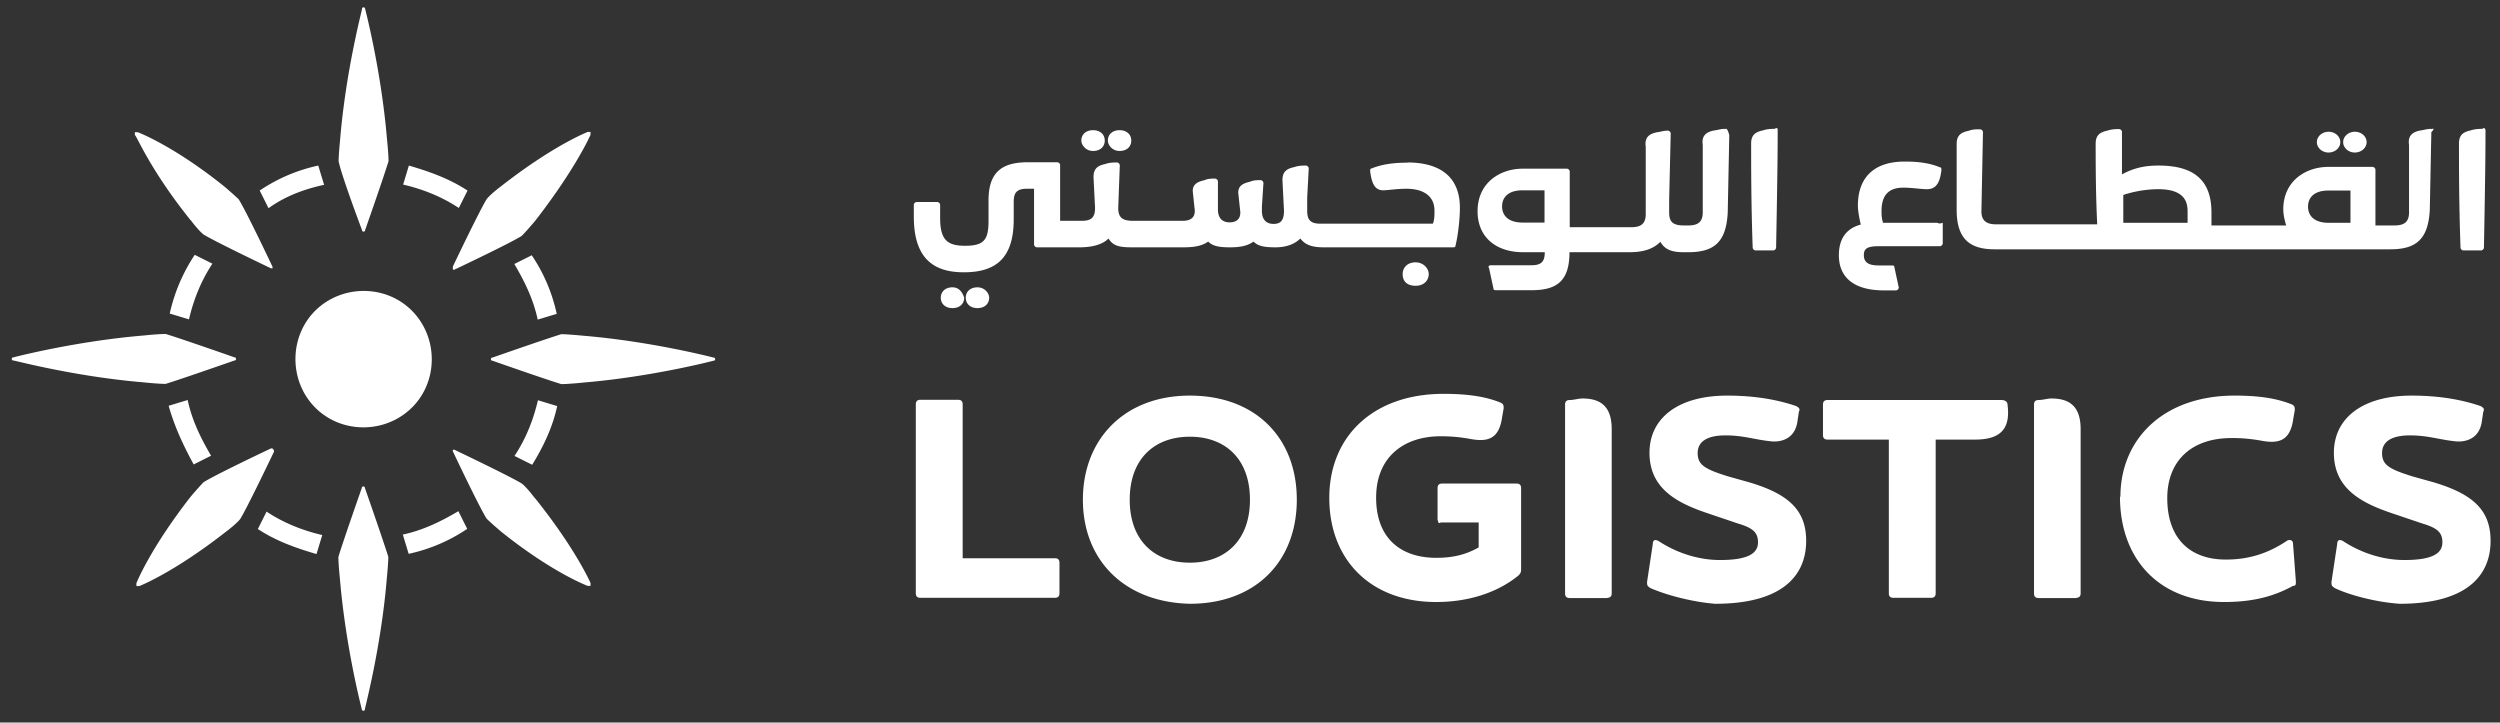 <svg width="173" height="50" fill="none" xmlns="http://www.w3.org/2000/svg"><rect width="100%" height="100%" fill="#333333" stroke="none"/><g clip-path="url(#a)" fill="#fff"><path d="M25.052 15.922c0 .107.107.107.107.107s.107 0 .107-.107c0 0 1.316-3.747 1.621-4.771 0 0 0-.505-.107-1.514-.397-4.771-1.514-9.023-1.514-9.023 0-.107-.107-.107-.107-.107-.06 0-.107.031-.107.107 0 .107-1.116 4.252-1.514 9.023-.107 1.116-.107 1.514-.107 1.514.2 1.01 1.621 4.771 1.621 4.771ZM21.81 21.504c-1.82 1.82-1.82 4.863 0 6.698s4.863 1.82 6.698 0 1.82-4.863 0-6.698-4.863-1.82-6.698 0ZM22.422 12.772l-.398-1.315a11.613 11.613 0 0 0-4.052 1.728l.611 1.223c1.117-.81 2.432-1.315 3.854-1.62M32.346 13.185c-1.223-.81-2.63-1.315-4.052-1.728l-.398 1.315c1.316.306 2.63.81 3.854 1.62l.612-1.223-.016.016ZM17.85 36.612c1.223.811 2.63 1.316 4.052 1.728l.398-1.315c-1.315-.305-2.63-.81-3.854-1.62l-.612 1.223.016-.016ZM27.881 37.01l.398 1.315a11.611 11.611 0 0 0 4.052-1.728l-.611-1.223c-1.224.719-2.432 1.315-3.854 1.621M13.384 32.147l1.223-.611c-.718-1.224-1.315-2.432-1.62-3.854l-1.316.398c.398 1.422 1.01 2.737 1.728 4.052M11.763 21.703l1.315.397c.306-1.315.81-2.63 1.621-3.854l-1.223-.611a12.035 12.035 0 0 0-1.728 4.052M38.54 28.095l-1.315-.398c-.306 1.315-.81 2.63-1.621 3.854l1.223.611c.81-1.315 1.423-2.63 1.728-4.052M35.589 18.262c.718 1.223 1.315 2.431 1.62 3.854l1.316-.398a11.613 11.613 0 0 0-1.728-4.053l-1.224.612.016-.015ZM25.251 33.768c0-.107-.107-.107-.107-.107s-.107 0-.107.107c0 0-1.315 3.747-1.621 4.771 0 0 0 .505.107 1.514.398 4.772 1.514 9.023 1.514 9.023 0 .107.107.107.107.107.061 0 .107-.03.107-.107 0-.107 1.116-4.251 1.514-9.023.107-1.116.107-1.514.107-1.514-.306-1.009-1.62-4.77-1.62-4.77ZM11.457 26.566c1.01-.306 4.772-1.621 4.772-1.621.107 0 .107-.108.107-.108s0-.107-.107-.107c0 0-3.747-1.315-4.772-1.62 0 0-.504 0-1.514.107-4.77.397-9.022 1.514-9.022 1.514-.107 0-.107.106-.107.106 0 .062.03.108.107.108.107 0 4.251 1.116 9.022 1.514 1.01.107 1.514.107 1.514.107ZM49.382 24.746s-4.251-1.116-9.022-1.514c-1.117-.107-1.514-.107-1.514-.107-1.01.306-4.771 1.62-4.771 1.62-.107 0-.107.108-.107.108s0 .107.107.107c0 0 3.746 1.315 4.77 1.62 0 0 .505 0 1.515-.106 4.771-.398 9.022-1.514 9.022-1.514.107 0 .107-.107.107-.107 0-.061-.03-.107-.107-.107ZM13.185 15.219c.612.81.903 1.009.903 1.009.81.505 4.664 2.34 4.664 2.34h.107v-.107s-1.82-3.854-2.34-4.665c0 0-.306-.305-1.01-.902C11.963 10.05 9.53 9.148 9.53 9.148h-.198v.198c.107 0 1.009 2.34 3.853 5.888M37.01 34.472c-.611-.81-.901-1.01-.901-1.01-.811-.504-4.665-2.34-4.665-2.34h-.107v.108s1.82 3.853 2.34 4.664c0 0 .306.306 1.01.902 3.547 2.844 5.979 3.747 5.979 3.747h.198v-.2s-1.009-2.339-3.853-5.887M18.859 31.03h-.107s-3.854 1.82-4.664 2.34c0 0-.306.306-.902 1.01-2.845 3.655-3.747 5.98-3.747 5.98v.198h.199s2.34-.902 5.979-3.747c.81-.611 1.01-.902 1.01-.902.504-.81 2.339-4.664 2.339-4.664a.261.261 0 0 0-.107-.199M31.337 18.66h.107s3.854-1.82 4.665-2.34c0 0 .305-.306.902-1.01 2.844-3.655 3.853-5.979 3.853-5.979v-.199h-.198s-2.34.902-5.98 3.747c-.81.612-1.009.902-1.009.902-.505.81-2.34 4.664-2.34 4.664v.2M66.617 27.988V38.63h6.392c.199 0 .306.107.306.306v2.126c0 .198-.107.305-.306.305H63.68c-.2 0-.306-.107-.306-.305v-13.09c0-.2.107-.306.306-.306h2.63c.199 0 .306.106.306.305v.016ZM74.936 34.578c0-4.159 2.844-7.202 7.401-7.202s7.402 2.936 7.402 7.202c0 4.267-2.845 7.203-7.402 7.203-4.557-.107-7.401-3.043-7.401-7.203Zm11.56 0c0-2.844-1.727-4.358-4.159-4.358-2.431 0-4.16 1.514-4.16 4.358 0 2.845 1.729 4.359 4.16 4.359 2.432 0 4.16-1.514 4.16-4.358ZM99.48 36v-2.232c0-.199.107-.306.306-.306h5.168c.199 0 .306.107.306.306v5.674c0 .199-.107.306-.199.397-1.513 1.224-3.547 1.82-5.673 1.82-4.557 0-7.401-2.936-7.401-7.203 0-4.266 3.043-7.202 7.906-7.202 1.728 0 2.936.198 3.96.611.199.108.199.2.199.398l-.107.612c-.199 1.422-.902 1.728-2.125 1.514a11.17 11.17 0 0 0-2.126-.2c-2.539 0-4.466 1.423-4.466 4.252 0 2.83 1.729 4.16 4.16 4.16 1.116 0 2.019-.2 2.936-.72v-1.727h-2.63c-.107.107-.199 0-.199-.199l-.015.046ZM111.24 41.384h-2.631c-.198 0-.306-.107-.306-.306v-13.09c0-.2.108-.306.306-.306.306 0 .612-.107.903-.107 1.315 0 2.018.611 2.018 2.125v11.363c0 .198-.107.305-.306.305l.016.016ZM114.176 40.665c-.199-.107-.199-.199-.199-.398l.398-2.63c0-.306.198-.306.397-.199 1.224.81 2.738 1.315 4.252 1.315 1.819 0 2.63-.397 2.63-1.223 0-.719-.398-1.01-1.422-1.315l-2.126-.719c-2.126-.719-3.961-1.728-3.961-4.16 0-2.43 2.019-3.96 5.368-3.96 2.018 0 3.548.306 4.771.719.199.107.306.198.199.397l-.107.719c-.199 1.223-1.224 1.422-1.927 1.315-1.009-.107-1.82-.398-3.043-.398-1.224 0-1.927.398-1.927 1.224s.505 1.116 2.126 1.62l1.422.398c2.737.81 3.96 1.927 3.96 4.053 0 2.538-1.819 4.358-6.285 4.358-1.514-.107-3.456-.611-4.557-1.116h.031ZM138.919 27.988c.199 1.514-.306 2.431-2.233 2.431h-2.737v10.644c0 .198-.107.305-.306.305h-2.63c-.199 0-.306-.107-.306-.305V30.419h-4.251c-.199 0-.306-.107-.306-.306v-2.125c0-.199.107-.306.306-.306h12.065c.199 0 .398.107.398.306h-.015.015ZM143.69 41.384h-2.63c-.199 0-.306-.107-.306-.306v-13.09c0-.2.107-.306.306-.306.305 0 .611-.107.902-.107 1.315 0 2.018.611 2.018 2.125v11.363c0 .198-.107.305-.306.305l.016.016ZM146.733 34.38c0-3.961 2.936-7.004 7.906-7.004 1.728 0 2.936.199 3.961.611.199.108.199.2.199.398l-.107.612c-.199 1.422-.903 1.728-2.126 1.514a11.153 11.153 0 0 0-2.126-.199c-2.844 0-4.465 1.621-4.465 4.16 0 2.844 1.621 4.25 4.052 4.25 1.728 0 3.044-.504 4.252-1.314.198-.107.397 0 .397.198l.199 2.63c0 .2 0 .306-.199.306-1.315.72-2.737 1.117-4.771 1.117-4.465 0-7.203-2.936-7.203-7.295l.031.016ZM161.536 40.665c-.199-.107-.199-.199-.199-.398l.398-2.63c0-.306.199-.306.397-.199 1.224.81 2.738 1.315 4.252 1.315 1.819 0 2.63-.397 2.63-1.223 0-.719-.398-1.01-1.422-1.315l-2.126-.719c-2.126-.719-3.961-1.728-3.961-4.16 0-2.43 2.019-3.96 5.368-3.96 2.019 0 3.548.306 4.771.719.199.107.306.198.199.397l-.107.719c-.199 1.223-1.223 1.422-1.927 1.315-1.009-.107-1.82-.398-3.043-.398s-1.927.398-1.927 1.224.505 1.116 2.126 1.62l1.422.398c2.737.81 3.961 1.927 3.961 4.053 0 2.538-1.82 4.358-6.286 4.358-1.621-.107-3.547-.611-4.557-1.116h.031ZM67.641 19.883c-.505 0-.81.306-.81.718 0 .413.305.72.81.72.505 0 .81-.307.81-.72 0-.305-.305-.718-.81-.718ZM65.913 19.883c-.505 0-.81.306-.81.718 0 .413.305.72.81.72.505 0 .81-.307.81-.72-.106-.305-.305-.718-.81-.718ZM77.474 10.447c.505 0 .81-.305.81-.718s-.305-.72-.81-.72c-.505 0-.81.307-.81.72 0 .305.305.718.81.718ZM75.639 10.447c.505 0 .81-.305.81-.718s-.305-.72-.81-.72c-.505 0-.81.307-.81.72 0 .305.305.718.81.718ZM97.354 11.258c-.902 0-1.728.107-2.431.397-.108 0-.108.107-.108.2.108.81.306 1.314.903 1.314.306 0 .902-.107 1.62-.107 1.01 0 1.928.398 1.928 1.514 0 .306 0 .612-.108.902H91.36c-.718 0-.902-.305-.902-.902v-.902l.107-2.019c0-.107-.107-.198-.198-.198-.2 0-.505 0-.811.107-.505.107-.81.306-.81.902l.106 2.126c0 .611-.198.902-.718.902s-.81-.306-.81-.902v-.306l.106-1.621c0-.107-.107-.2-.198-.2-.2 0-.505 0-.72.108-.504.107-.901.306-.81.902l.107 1.01c.107.611-.198.902-.718.902s-.81-.306-.81-.902v-1.927c0-.107-.108-.2-.2-.2-.198 0-.504 0-.718.108-.505.107-.903.306-.81.902l.106 1.01c.107.611-.199.902-.81.902h-3.456c-.81 0-1.01-.306-1.01-.903l.107-2.936c0-.107-.107-.199-.198-.199-.2 0-.505 0-.81.108-.506.107-.811.305-.811.902l.107 2.125c0 .612-.2.903-.903.903H73.36v-3.854c0-.107-.107-.199-.198-.199h-2.019c-1.728 0-2.737.612-2.737 2.63v1.423c0 1.315-.306 1.728-1.621 1.728-1.224 0-1.728-.398-1.728-1.927v-.902c0-.107-.107-.2-.2-.2h-1.421c-.107 0-.2.108-.2.2v.81c0 2.845 1.316 3.854 3.457 3.854 2.14 0 3.456-.902 3.456-3.655v-1.223c0-.612.199-.903.902-.903h.505v3.854c0 .107.107.199.199.199h2.936c.902 0 1.62-.199 2.018-.612.306.505.72.612 1.621.612h3.548c.81 0 1.315-.107 1.728-.398.306.306.719.398 1.514.398.719 0 1.224-.107 1.621-.398.306.306.719.398 1.514.398.719 0 1.315-.199 1.728-.612.306.398.719.612 1.621.612h8.916c.107 0 .198 0 .198-.107.199-.81.306-1.927.306-2.63 0-2.02-1.223-3.136-3.655-3.136l.046.031-.061-.015ZM97.966 18.154c-.612 0-.902.398-.902.811 0 .505.305.81.902.81.596 0 .902-.397.902-.81 0-.413-.397-.81-.902-.81ZM119.36 8.918c-.306 0-.612.107-.719.107-.612.107-.902.398-.81 1.01v4.663c0 .72-.398.903-1.01.903h-.306c-.81 0-1.009-.306-1.009-.903v-.902l.107-4.557c0-.107-.107-.199-.199-.199-.306 0-.611.107-.718.107-.612.107-.903.398-.811 1.01v4.664c0 .719-.397.902-1.009.902h-4.251V11.87c0-.107-.107-.198-.199-.198h-3.043c-1.621 0-3.135 1.009-3.135 2.936s1.422 2.844 3.135 2.844h1.514c0 .612-.199.902-.903.902h-2.844c-.107 0-.199.107-.107.2l.306 1.421c0 .107.107.107.199.107h2.431c1.728 0 2.63-.611 2.63-2.63h4.16c.902 0 1.621-.199 2.125-.719.306.505.719.72 1.621.72h.306c1.82 0 2.631-.72 2.738-2.738l.107-5.368c-.107-.397-.199-.504-.306-.397v-.031Zm-12.479 6.484h-1.514c-1.009 0-1.422-.505-1.422-1.116 0-.612.398-1.117 1.422-1.117h1.514v2.233ZM122.8 8.918c-.198 0-.504 0-.81.107-.505.107-.811.306-.811.902 0 1.621 0 4.252.107 7.203 0 .107.108.199.199.199h1.224c.107 0 .198-.107.198-.199.108-5.78.108-7.004.108-8.12 0-.107 0-.199-.199-.107l-.016.015ZM134.056 15.417h-3.747c-.107-.306-.107-.611-.107-.81 0-1.224.612-1.621 1.514-1.621.612 0 1.223.107 1.621.107.612 0 .902-.398 1.009-1.315 0-.107 0-.2-.107-.2-.719-.305-1.514-.397-2.431-.397-2.34 0-3.242 1.315-3.242 3.043 0 .398.107.903.198 1.316-1.116.305-1.514 1.116-1.514 2.125 0 1.422.903 2.432 3.135 2.432h.811c.107 0 .199-.107.199-.2l-.306-1.421c0-.107-.107-.107-.199-.107h-.902c-.811 0-1.009-.306-1.009-.72 0-.412.198-.61 1.009-.61h4.251c.107 0 .199-.108.199-.2v-1.422c-.306.107-.306 0-.398 0h.016ZM161.138 10.554c.448 0 .811-.322.811-.719 0-.397-.363-.718-.811-.718-.447 0-.81.321-.81.718 0 .397.363.72.81.72ZM162.958 10.554c.448 0 .811-.322.811-.719 0-.397-.363-.718-.811-.718-.447 0-.81.321-.81.718 0 .397.363.72.81.72Z"/><path d="M168.234 8.918c-.306 0-.612.107-.719.107-.611.107-.902.398-.81 1.01v4.664c0 .718-.398.902-1.009.902h-1.316v-3.854c0-.107-.107-.199-.198-.199h-3.044c-1.621 0-3.135 1.01-3.135 2.937 0 .397.108.81.199 1.116h-5.169v-.902c0-2.233-1.223-3.242-3.654-3.242-.811 0-1.621.107-2.539.611V9.132c0-.107-.107-.199-.199-.199-.198 0-.504 0-.81.107-.505.108-.811.306-.811.903 0 1.315 0 3.349.107 5.581h-7.003c-.719 0-1.01-.305-1.01-.902l.107-5.474c0-.108-.107-.2-.199-.2-.305 0-.504 0-.81.108-.505.107-.811.306-.811.902v4.557c0 2.019.903 2.737 2.631 2.737h27.373c1.82 0 2.63-.718 2.737-2.737l.107-5.367c.199-.2.199-.306 0-.2h.046l-.061-.03Zm-16.837 6.5h-4.465V13.49a7.903 7.903 0 0 1 2.431-.398c2.019 0 2.019 1.116 2.019 1.62v.72l.015-.016Zm11.255 0h-1.514c-1.009 0-1.422-.505-1.422-1.117s.398-1.116 1.422-1.116h1.514v2.232ZM171.782 8.918c-.199 0-.505 0-.811.107-.504.107-.81.306-.81.902 0 1.621 0 4.252.107 7.203 0 .107.107.199.199.199h1.223c.107 0 .199-.107.199-.199.107-5.78.107-7.004.107-8.12 0-.107-.107-.199-.199-.107l-.015.015Z"/></g><defs><clipPath id="a"><path fill="#fff" transform="translate(.814 .508)" d="M0 0h171.549v48.675H0z"/></clipPath></defs></svg>
